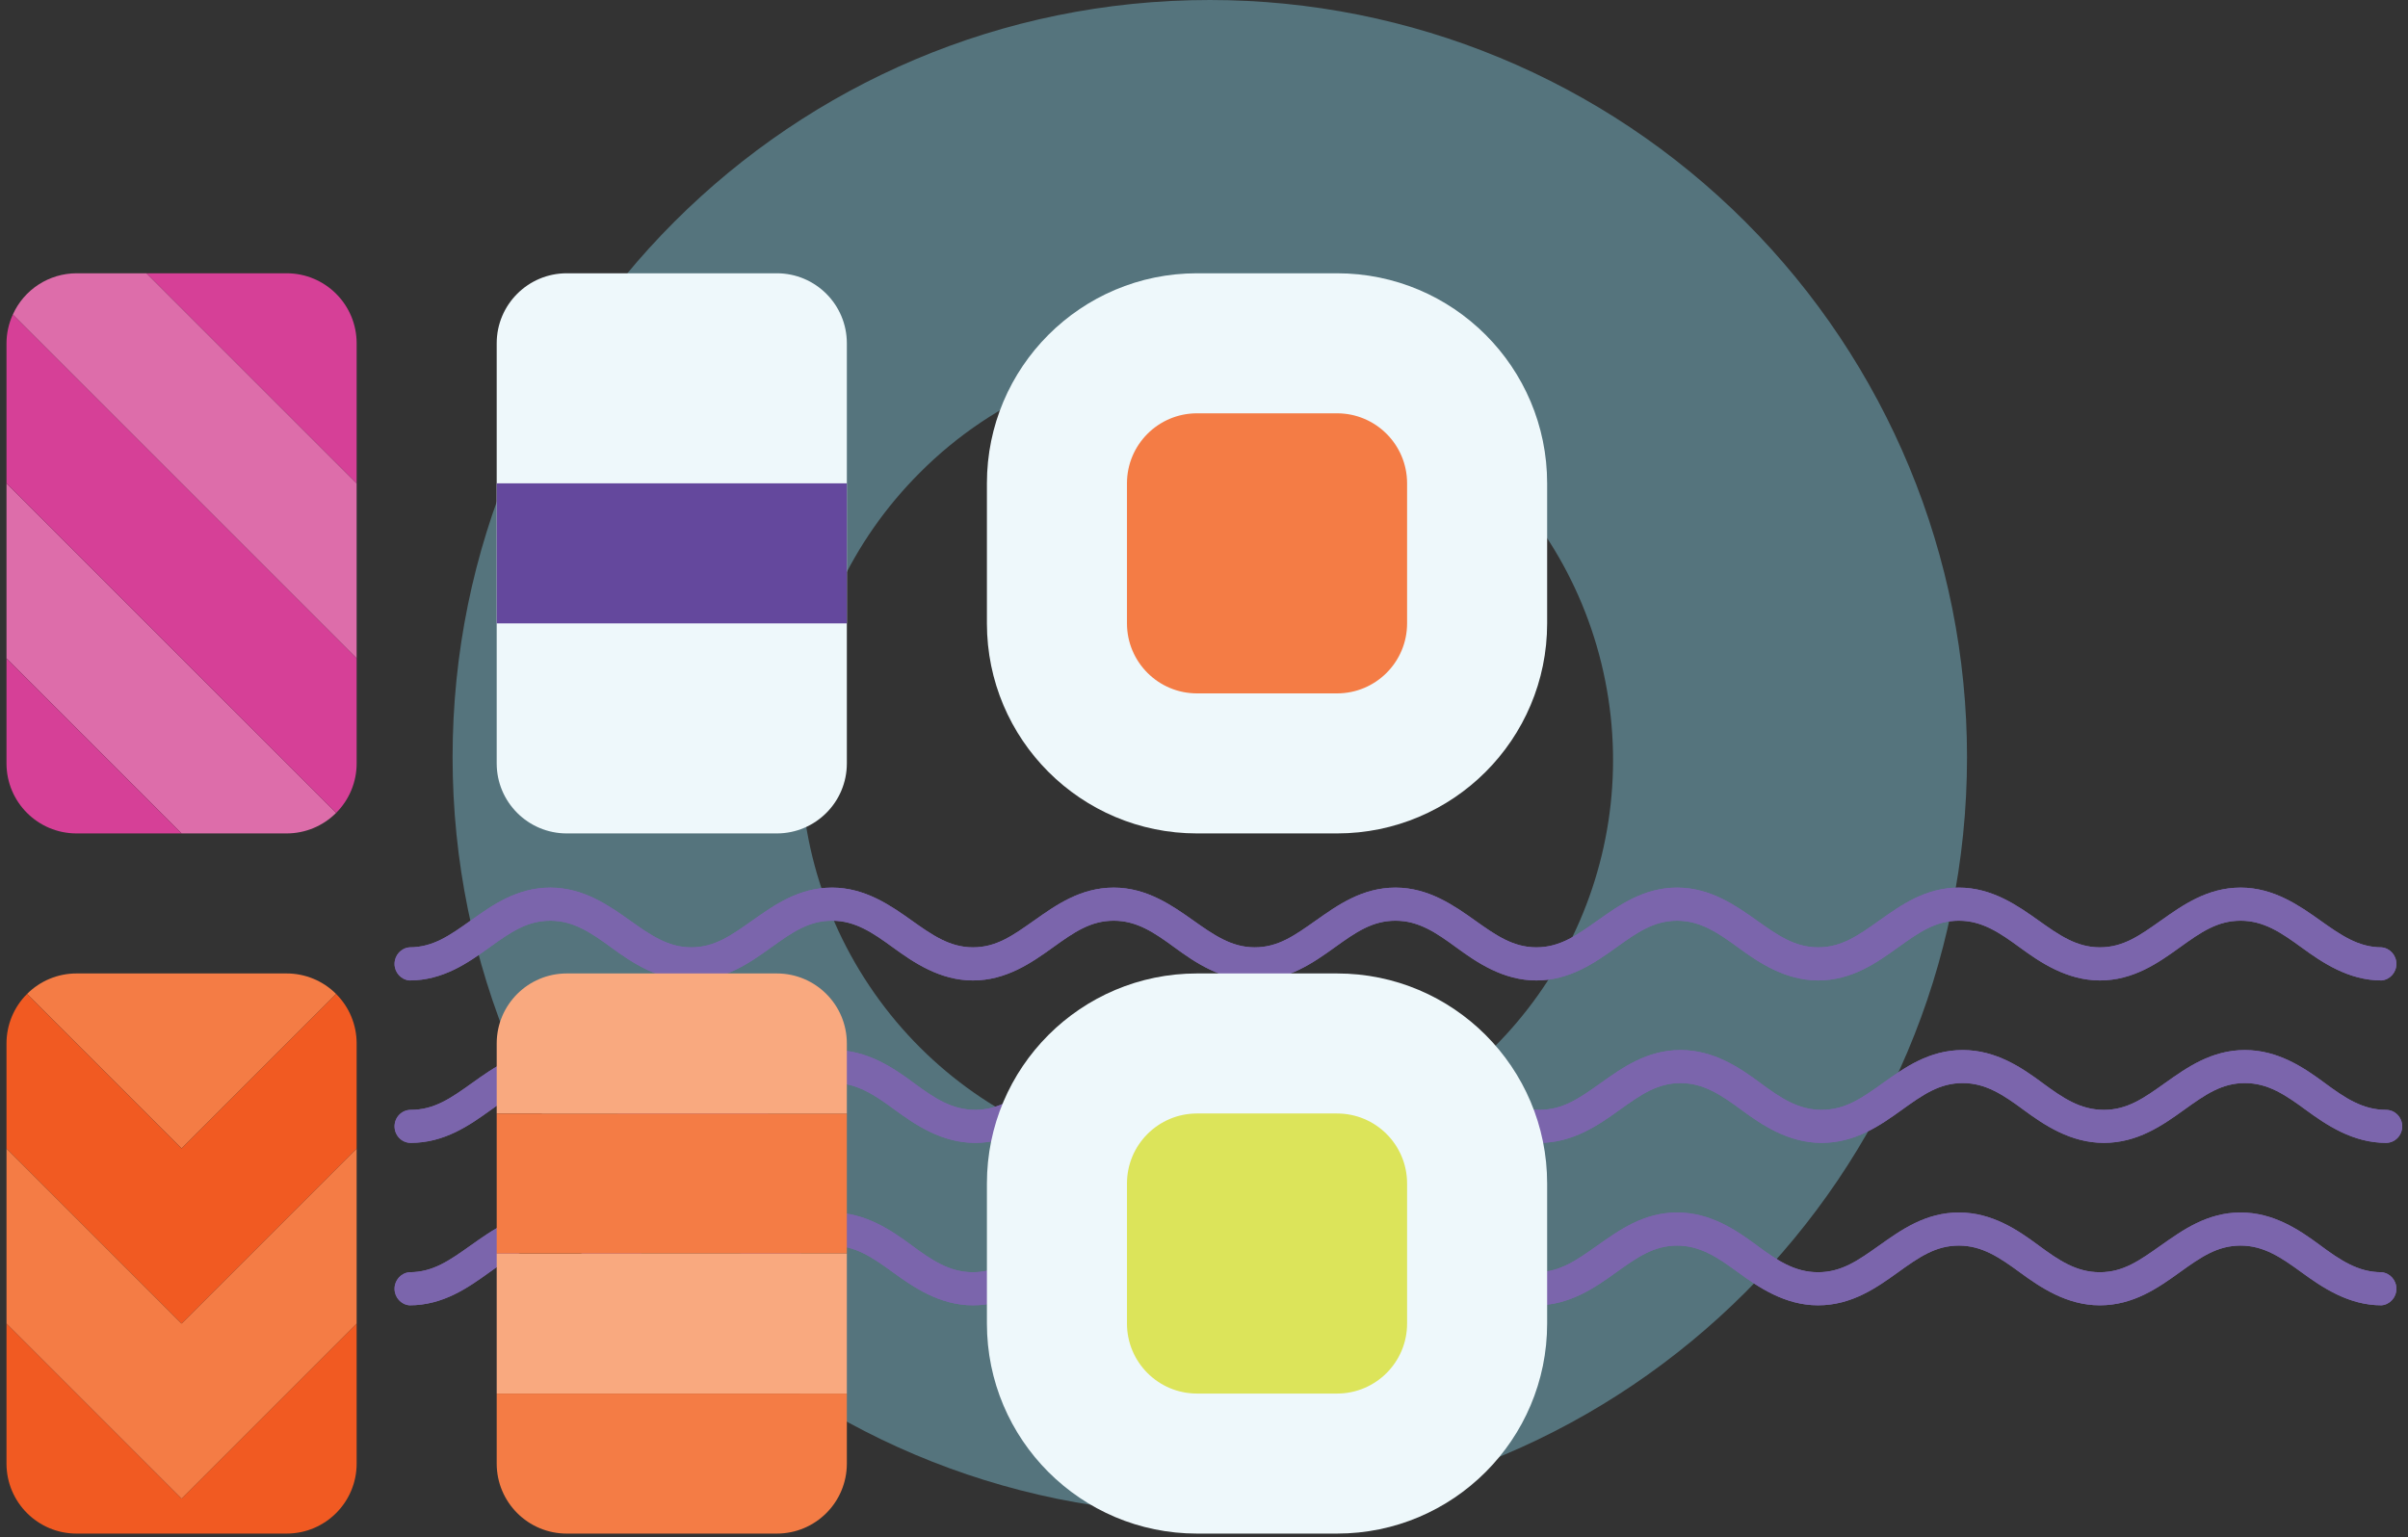 <?xml version="1.0" encoding="UTF-8"?> <svg xmlns="http://www.w3.org/2000/svg" xmlns:xlink="http://www.w3.org/1999/xlink" width="415px" height="265px" viewBox="0 0 415 265" version="1.1"><rect x="0" y="0" width="415" height="265" fill="#333333" stroke="none"/><title>9EF4CAA6-19F8-42F6-BC52-9C18983FB4E2</title><g id="Page-1" stroke="none" stroke-width="1" fill="none" fill-rule="evenodd"><g id="Desktop---Работа-в-Япошке---Сушист" transform="translate(-809, -184)" fill-rule="nonzero"><g id="sushi" transform="translate(809.879, 184)"><path d="M207.116,61 C240.509,61 269.253,84.587 275.768,117.339 C282.284,150.091 264.757,182.884 233.906,195.664 C203.055,208.444 167.472,197.651 148.919,169.886 C130.366,142.12 134.01,105.116 157.622,81.503 C170.722,68.335 188.542,60.953 207.116,61 M207.621,4.43019673e-07 C135.548,4.43019673e-07 77.121,58.427 77.121,130.5 C77.121,202.573 135.548,261 207.621,261 C279.694,261 338.121,202.573 338.121,130.5 C338.124,95.888 324.375,62.694 299.901,38.219 C275.427,13.745 242.232,-0.003 207.621,4.43019673e-07 L207.621,4.43019673e-07 Z" id="Shape" fill="#87D4EB" opacity="0.4"></path><g id="Group-9" transform="translate(67.121, 153)" fill="#7B65AC"><path d="M2.565,16 C8.352,16 12.647,12.973 16.338,10.317 C20.028,7.66 22.851,5.704 26.843,5.704 C30.836,5.704 33.86,7.763 37.349,10.317 C40.837,12.87 45.414,15.979 51.121,16 L51.121,16 C56.908,16 61.203,12.973 64.893,10.317 C68.583,7.66 71.406,5.704 75.399,5.704 C79.391,5.704 82.396,7.763 85.904,10.317 C89.413,12.87 93.97,16 99.677,16 C105.383,16 109.759,12.973 113.449,10.317 C117.139,7.66 119.962,5.704 123.954,5.704 C127.947,5.704 130.951,7.763 134.44,10.317 C137.928,12.87 142.506,16 148.232,16 C153.959,16 158.314,12.973 162.004,10.317 C165.695,7.66 168.518,5.704 172.51,5.704 C176.503,5.704 179.507,7.763 182.996,10.317 C186.484,12.87 191.061,16 196.768,16 C202.474,16 206.85,12.973 210.54,10.317 C214.23,7.66 217.073,5.704 221.046,5.704 C225.018,5.704 228.063,7.763 231.551,10.317 C235.04,12.87 239.617,15.979 245.323,16 L245.323,16 C251.111,16 255.406,12.973 259.096,10.317 C262.786,7.66 265.609,5.704 269.601,5.704 C273.594,5.704 276.618,7.763 280.107,10.317 C283.595,12.87 288.173,15.979 293.879,16 L293.879,16 C299.666,16 303.961,12.973 307.651,10.317 C311.341,7.66 314.164,5.704 318.157,5.704 C322.149,5.704 325.154,7.763 328.662,10.317 C332.171,12.87 336.728,16 342.435,16 C343.885,15.874 345,14.635 345,13.148 C345,11.661 343.885,10.422 342.435,10.296 C338.402,10.296 335.357,8.134 331.848,5.642 C328.34,3.151 323.884,0 318.157,0 C312.43,0 308.196,3.006 304.465,5.642 C300.735,8.278 297.932,10.296 293.879,10.296 C289.826,10.296 286.801,8.134 283.293,5.642 C279.784,3.151 275.348,0 269.601,0 C263.854,0 259.64,3.006 255.93,5.642 C252.22,8.278 249.376,10.296 245.323,10.296 C241.27,10.296 238.246,8.134 234.737,5.642 C231.229,3.151 226.792,0 221.046,0 C215.299,0 211.105,3.006 207.374,5.642 C203.644,8.278 200.821,10.296 196.768,10.296 C192.715,10.296 189.69,8.134 186.181,5.642 C182.673,3.151 178.237,0 172.51,0 C166.783,0 162.549,3.006 158.819,5.642 C155.088,8.278 152.265,10.296 148.232,10.296 C144.199,10.296 141.155,8.134 137.626,5.642 C134.097,3.151 129.681,0 123.954,0 C118.228,0 113.993,3.006 110.263,5.642 C106.532,8.278 103.709,10.296 99.677,10.296 C95.644,10.296 92.599,8.134 89.09,5.642 C85.582,3.151 81.125,0 75.399,0 C69.672,0 65.438,3.006 61.707,5.642 C57.977,8.278 55.154,10.296 51.121,10.296 C47.088,10.296 44.043,8.134 40.535,5.642 C37.026,3.151 32.59,0 26.843,0 C21.096,0 16.882,3.006 13.172,5.642 C9.462,8.278 6.618,10.296 2.565,10.296 C1.115,10.422 0,11.661 0,13.148 C0,14.635 1.115,15.874 2.565,16 L2.565,16 Z" id="Path"></path><path d="M343.213,38.309 C339.173,38.309 336.124,36.247 332.609,33.649 C329.095,31.052 324.631,28 318.895,28 C313.159,28 308.918,30.99 305.181,33.649 C301.445,36.309 298.637,38.309 294.578,38.309 C290.518,38.309 287.488,36.247 283.974,33.649 C280.46,31.052 276.016,28 270.26,28 C264.504,28 260.283,30.99 256.566,33.649 C252.85,36.309 250.002,38.309 245.943,38.309 C241.883,38.309 238.853,36.247 235.339,33.649 C231.825,31.052 227.381,28 221.625,28 C215.869,28 211.668,30.99 207.931,33.649 C204.195,36.309 201.367,38.309 197.307,38.309 C193.248,38.309 190.218,36.247 186.704,33.649 C183.19,31.052 178.746,28 173.01,28 C167.274,28 163.033,30.99 159.296,33.649 C155.56,36.309 152.732,38.309 148.693,38.309 C144.653,38.309 141.603,36.247 138.069,33.649 C134.534,31.052 130.111,28 124.375,28 C118.639,28 114.398,30.99 110.661,33.649 C106.925,36.309 104.097,38.309 100.057,38.309 C96.018,38.309 92.968,36.247 89.454,33.649 C85.94,31.052 81.476,28 75.74,28 C70.004,28 65.762,30.99 62.026,33.649 C58.289,36.309 55.462,38.309 51.422,38.309 C47.383,38.309 44.333,36.247 40.819,33.649 C37.304,31.052 32.861,28 27.105,28 C21.349,28 17.127,30.99 13.411,33.649 C9.695,36.309 6.847,38.309 2.787,38.309 C1.248,38.309 0,39.583 0,41.155 C0,42.726 1.248,44 2.787,44 C8.584,44 12.886,40.99 16.582,38.33 C20.278,35.67 23.106,33.691 27.105,33.691 C31.104,33.691 34.133,35.753 37.628,38.33 C41.122,40.907 45.706,44 51.422,44 L51.422,44 C57.219,44 61.521,40.99 65.217,38.33 C68.913,35.67 71.741,33.691 75.74,33.691 C79.739,33.691 82.748,35.753 86.263,38.33 C89.777,40.907 94.342,44 100.057,44 C105.773,44 110.156,40.99 113.852,38.33 C117.548,35.67 120.376,33.691 124.375,33.691 C128.374,33.691 131.383,35.753 134.878,38.33 C138.372,40.907 142.957,44 148.693,44 C154.429,44 158.791,40.99 162.487,38.33 C166.183,35.67 169.011,33.691 173.01,33.691 C177.009,33.691 180.019,35.753 183.513,38.33 C187.007,40.907 191.592,44 197.307,44 C203.023,44 207.406,40.99 211.102,38.33 C214.798,35.67 217.646,33.691 221.625,33.691 C225.604,33.691 228.654,35.753 232.148,38.33 C235.642,40.907 240.227,44 245.943,44 L245.943,44 C251.739,44 256.041,40.99 259.737,38.33 C263.433,35.67 266.261,33.691 270.26,33.691 C274.259,33.691 277.289,35.753 280.783,38.33 C284.277,40.907 288.862,44 294.578,44 L294.578,44 C300.374,44 304.676,40.99 308.372,38.33 C312.069,35.67 314.896,33.691 318.895,33.691 C322.894,33.691 325.904,35.753 329.418,38.33 C332.932,40.907 337.497,44 343.213,44 C344.752,44 346,42.726 346,41.155 C346,39.583 344.752,38.309 343.213,38.309 L343.213,38.309 Z" id="Path"></path><path d="M342.435,66.296 C338.402,66.296 335.357,64.237 331.848,61.642 C328.34,59.048 323.884,56 318.157,56 C312.43,56 308.196,59.006 304.465,61.642 C300.735,64.278 297.932,66.296 293.879,66.296 C289.826,66.296 286.801,64.237 283.293,61.642 C279.784,59.048 275.348,56 269.601,56 C263.854,56 259.64,59.006 255.93,61.642 C252.22,64.278 249.376,66.296 245.323,66.296 C241.27,66.296 238.246,64.237 234.737,61.642 C231.229,59.048 226.792,56 221.046,56 C215.299,56 211.105,59.006 207.374,61.642 C203.644,64.278 200.821,66.296 196.768,66.296 C192.715,66.296 189.69,64.237 186.181,61.642 C182.673,59.048 178.237,56 172.51,56 C166.783,56 162.549,59.006 158.819,61.642 C155.088,64.278 152.265,66.296 148.232,66.296 C144.199,66.296 141.155,64.237 137.626,61.642 C134.097,59.048 129.681,56 123.954,56 C118.228,56 113.993,59.006 110.263,61.642 C106.532,64.278 103.709,66.296 99.677,66.296 C95.644,66.296 92.599,64.237 89.09,61.642 C85.582,59.048 81.125,56 75.399,56 C69.672,56 65.438,59.006 61.707,61.642 C57.977,64.278 55.154,66.296 51.121,66.296 C47.088,66.296 44.043,64.237 40.535,61.642 C37.026,59.048 32.59,56 26.843,56 C21.096,56 16.882,59.006 13.172,61.642 C9.462,64.278 6.618,66.296 2.565,66.296 C1.115,66.422 0,67.661 0,69.148 C0,70.635 1.115,71.874 2.565,72 C8.352,72 12.647,68.973 16.338,66.317 C20.028,63.66 22.851,61.704 26.843,61.704 C30.836,61.704 33.86,63.763 37.349,66.317 C40.837,68.87 45.414,72 51.121,72 L51.121,72 C56.908,72 61.203,68.973 64.893,66.317 C68.583,63.66 71.406,61.704 75.399,61.704 C79.391,61.704 82.396,63.763 85.904,66.317 C89.413,68.87 93.97,72 99.677,72 C105.383,72 109.759,68.973 113.449,66.317 C117.139,63.66 119.962,61.704 123.954,61.704 C127.947,61.704 130.951,63.763 134.44,66.317 C137.928,68.87 142.506,72 148.232,72 C153.959,72 158.314,68.973 162.004,66.317 C165.695,63.66 168.518,61.704 172.51,61.704 C176.503,61.704 179.507,63.763 182.996,66.317 C186.484,68.87 191.061,72 196.768,72 C202.474,72 206.85,68.973 210.54,66.317 C214.23,63.66 217.073,61.704 221.046,61.704 C225.018,61.704 228.063,63.763 231.551,66.317 C235.04,68.87 239.617,72 245.323,72 L245.323,72 C251.111,72 255.406,68.973 259.096,66.317 C262.786,63.66 265.609,61.704 269.601,61.704 C273.594,61.704 276.618,63.763 280.107,66.317 C283.595,68.87 288.173,72 293.879,72 L293.879,72 C299.666,72 303.961,68.973 307.651,66.317 C311.341,63.66 314.164,61.704 318.157,61.704 C322.149,61.704 325.154,63.763 328.662,66.317 C332.171,68.87 336.728,72 342.435,72 C343.885,71.874 345,70.635 345,69.148 C345,67.661 343.885,66.422 342.435,66.296 L342.435,66.296 Z" id="Path"></path><path d="M2.565,16 C8.352,16 12.647,12.973 16.338,10.317 C20.028,7.66 22.851,5.704 26.843,5.704 C30.836,5.704 33.86,7.763 37.349,10.317 C40.837,12.87 45.414,15.979 51.121,16 L51.121,16 C56.908,16 61.203,12.973 64.893,10.317 C68.583,7.66 71.406,5.704 75.399,5.704 C79.391,5.704 82.396,7.763 85.904,10.317 C89.413,12.87 93.97,16 99.677,16 C105.383,16 109.759,12.973 113.449,10.317 C117.139,7.66 119.962,5.704 123.954,5.704 C127.947,5.704 130.951,7.763 134.44,10.317 C137.928,12.87 142.506,16 148.232,16 C153.959,16 158.314,12.973 162.004,10.317 C165.695,7.66 168.518,5.704 172.51,5.704 C176.503,5.704 179.507,7.763 182.996,10.317 C186.484,12.87 191.061,16 196.768,16 C202.474,16 206.85,12.973 210.54,10.317 C214.23,7.66 217.073,5.704 221.046,5.704 C225.018,5.704 228.063,7.763 231.551,10.317 C235.04,12.87 239.617,15.979 245.323,16 L245.323,16 C251.111,16 255.406,12.973 259.096,10.317 C262.786,7.66 265.609,5.704 269.601,5.704 C273.594,5.704 276.618,7.763 280.107,10.317 C283.595,12.87 288.173,15.979 293.879,16 L293.879,16 C299.666,16 303.961,12.973 307.651,10.317 C311.341,7.66 314.164,5.704 318.157,5.704 C322.149,5.704 325.154,7.763 328.662,10.317 C332.171,12.87 336.728,16 342.435,16 C343.885,15.874 345,14.635 345,13.148 C345,11.661 343.885,10.422 342.435,10.296 C338.402,10.296 335.357,8.134 331.848,5.642 C328.34,3.151 323.884,0 318.157,0 C312.43,0 308.196,3.006 304.465,5.642 C300.735,8.278 297.932,10.296 293.879,10.296 C289.826,10.296 286.801,8.134 283.293,5.642 C279.784,3.151 275.348,0 269.601,0 C263.854,0 259.64,3.006 255.93,5.642 C252.22,8.278 249.376,10.296 245.323,10.296 C241.27,10.296 238.246,8.134 234.737,5.642 C231.229,3.151 226.792,0 221.046,0 C215.299,0 211.105,3.006 207.374,5.642 C203.644,8.278 200.821,10.296 196.768,10.296 C192.715,10.296 189.69,8.134 186.181,5.642 C182.673,3.151 178.237,0 172.51,0 C166.783,0 162.549,3.006 158.819,5.642 C155.088,8.278 152.265,10.296 148.232,10.296 C144.199,10.296 141.155,8.134 137.626,5.642 C134.097,3.151 129.681,0 123.954,0 C118.228,0 113.993,3.006 110.263,5.642 C106.532,8.278 103.709,10.296 99.677,10.296 C95.644,10.296 92.599,8.134 89.09,5.642 C85.582,3.151 81.125,0 75.399,0 C69.672,0 65.438,3.006 61.707,5.642 C57.977,8.278 55.154,10.296 51.121,10.296 C47.088,10.296 44.043,8.134 40.535,5.642 C37.026,3.151 32.59,0 26.843,0 C21.096,0 16.882,3.006 13.172,5.642 C9.462,8.278 6.618,10.296 2.565,10.296 C1.115,10.422 0,11.661 0,13.148 C0,14.635 1.115,15.874 2.565,16 L2.565,16 Z" id="Path"></path><path d="M343.213,38.309 C339.173,38.309 336.124,36.247 332.609,33.649 C329.095,31.052 324.631,28 318.895,28 C313.159,28 308.918,30.99 305.181,33.649 C301.445,36.309 298.637,38.309 294.578,38.309 C290.518,38.309 287.488,36.247 283.974,33.649 C280.46,31.052 276.016,28 270.26,28 C264.504,28 260.283,30.99 256.566,33.649 C252.85,36.309 250.002,38.309 245.943,38.309 C241.883,38.309 238.853,36.247 235.339,33.649 C231.825,31.052 227.381,28 221.625,28 C215.869,28 211.668,30.99 207.931,33.649 C204.195,36.309 201.367,38.309 197.307,38.309 C193.248,38.309 190.218,36.247 186.704,33.649 C183.19,31.052 178.746,28 173.01,28 C167.274,28 163.033,30.99 159.296,33.649 C155.56,36.309 152.732,38.309 148.693,38.309 C144.653,38.309 141.603,36.247 138.069,33.649 C134.534,31.052 130.111,28 124.375,28 C118.639,28 114.398,30.99 110.661,33.649 C106.925,36.309 104.097,38.309 100.057,38.309 C96.018,38.309 92.968,36.247 89.454,33.649 C85.94,31.052 81.476,28 75.74,28 C70.004,28 65.762,30.99 62.026,33.649 C58.289,36.309 55.462,38.309 51.422,38.309 C47.383,38.309 44.333,36.247 40.819,33.649 C37.304,31.052 32.861,28 27.105,28 C21.349,28 17.127,30.99 13.411,33.649 C9.695,36.309 6.847,38.309 2.787,38.309 C1.248,38.309 0,39.583 0,41.155 C0,42.726 1.248,44 2.787,44 C8.584,44 12.886,40.99 16.582,38.33 C20.278,35.67 23.106,33.691 27.105,33.691 C31.104,33.691 34.133,35.753 37.628,38.33 C41.122,40.907 45.706,44 51.422,44 L51.422,44 C57.219,44 61.521,40.99 65.217,38.33 C68.913,35.67 71.741,33.691 75.74,33.691 C79.739,33.691 82.748,35.753 86.263,38.33 C89.777,40.907 94.342,44 100.057,44 C105.773,44 110.156,40.99 113.852,38.33 C117.548,35.67 120.376,33.691 124.375,33.691 C128.374,33.691 131.383,35.753 134.878,38.33 C138.372,40.907 142.957,44 148.693,44 C154.429,44 158.791,40.99 162.487,38.33 C166.183,35.67 169.011,33.691 173.01,33.691 C177.009,33.691 180.019,35.753 183.513,38.33 C187.007,40.907 191.592,44 197.307,44 C203.023,44 207.406,40.99 211.102,38.33 C214.798,35.67 217.646,33.691 221.625,33.691 C225.604,33.691 228.654,35.753 232.148,38.33 C235.642,40.907 240.227,44 245.943,44 L245.943,44 C251.739,44 256.041,40.99 259.737,38.33 C263.433,35.67 266.261,33.691 270.26,33.691 C274.259,33.691 277.289,35.753 280.783,38.33 C284.277,40.907 288.862,44 294.578,44 L294.578,44 C300.374,44 304.676,40.99 308.372,38.33 C312.069,35.67 314.896,33.691 318.895,33.691 C322.894,33.691 325.904,35.753 329.418,38.33 C332.932,40.907 337.497,44 343.213,44 C344.752,44 346,42.726 346,41.155 C346,39.583 344.752,38.309 343.213,38.309 L343.213,38.309 Z" id="Path"></path><path d="M342.435,66.296 C338.402,66.296 335.357,64.237 331.848,61.642 C328.34,59.048 323.884,56 318.157,56 C312.43,56 308.196,59.006 304.465,61.642 C300.735,64.278 297.932,66.296 293.879,66.296 C289.826,66.296 286.801,64.237 283.293,61.642 C279.784,59.048 275.348,56 269.601,56 C263.854,56 259.64,59.006 255.93,61.642 C252.22,64.278 249.376,66.296 245.323,66.296 C241.27,66.296 238.246,64.237 234.737,61.642 C231.229,59.048 226.792,56 221.046,56 C215.299,56 211.105,59.006 207.374,61.642 C203.644,64.278 200.821,66.296 196.768,66.296 C192.715,66.296 189.69,64.237 186.181,61.642 C182.673,59.048 178.237,56 172.51,56 C166.783,56 162.549,59.006 158.819,61.642 C155.088,64.278 152.265,66.296 148.232,66.296 C144.199,66.296 141.155,64.237 137.626,61.642 C134.097,59.048 129.681,56 123.954,56 C118.228,56 113.993,59.006 110.263,61.642 C106.532,64.278 103.709,66.296 99.677,66.296 C95.644,66.296 92.599,64.237 89.09,61.642 C85.582,59.048 81.125,56 75.399,56 C69.672,56 65.438,59.006 61.707,61.642 C57.977,64.278 55.154,66.296 51.121,66.296 C47.088,66.296 44.043,64.237 40.535,61.642 C37.026,59.048 32.59,56 26.843,56 C21.096,56 16.882,59.006 13.172,61.642 C9.462,64.278 6.618,66.296 2.565,66.296 C1.115,66.422 0,67.661 0,69.148 C0,70.635 1.115,71.874 2.565,72 C8.352,72 12.647,68.973 16.338,66.317 C20.028,63.66 22.851,61.704 26.843,61.704 C30.836,61.704 33.86,63.763 37.349,66.317 C40.837,68.87 45.414,72 51.121,72 L51.121,72 C56.908,72 61.203,68.973 64.893,66.317 C68.583,63.66 71.406,61.704 75.399,61.704 C79.391,61.704 82.396,63.763 85.904,66.317 C89.413,68.87 93.97,72 99.677,72 C105.383,72 109.759,68.973 113.449,66.317 C117.139,63.66 119.962,61.704 123.954,61.704 C127.947,61.704 130.951,63.763 134.44,66.317 C137.928,68.87 142.506,72 148.232,72 C153.959,72 158.314,68.973 162.004,66.317 C165.695,63.66 168.518,61.704 172.51,61.704 C176.503,61.704 179.507,63.763 182.996,66.317 C186.484,68.87 191.061,72 196.768,72 C202.474,72 206.85,68.973 210.54,66.317 C214.23,63.66 217.073,61.704 221.046,61.704 C225.018,61.704 228.063,63.763 231.551,66.317 C235.04,68.87 239.617,72 245.323,72 L245.323,72 C251.111,72 255.406,68.973 259.096,66.317 C262.786,63.66 265.609,61.704 269.601,61.704 C273.594,61.704 276.618,63.763 280.107,66.317 C283.595,68.87 288.173,72 293.879,72 L293.879,72 C299.666,72 303.961,68.973 307.651,66.317 C311.341,63.66 314.164,61.704 318.157,61.704 C322.149,61.704 325.154,63.763 328.662,66.317 C332.171,68.87 336.728,72 342.435,72 C343.885,71.874 345,70.635 345,69.148 C345,67.661 343.885,66.422 342.435,66.296 L342.435,66.296 Z" id="Path"></path></g><g id="sushi-(2)" transform="translate(133, 155.968) scale(-1, 1) translate(-133, -155.968) translate(0, 46.968)"><path d="M36.448,0.138 L60.586,0.138 C80.583,0.138 96.793,16.348 96.793,36.345 L96.793,60.483 C96.793,80.48 80.583,96.69 60.586,96.69 L36.448,96.69 C16.452,96.69 0.241,80.48 0.241,60.483 L0.241,36.345 C0.241,16.348 16.452,0.138 36.448,0.138 Z" id="Path" fill="#EEF8FB"></path><path d="M36.448,24.276 L60.586,24.276 C67.252,24.276 72.655,29.679 72.655,36.345 L72.655,60.483 C72.655,67.149 67.252,72.552 60.586,72.552 L36.448,72.552 C29.782,72.552 24.379,67.149 24.379,60.483 L24.379,36.345 C24.379,29.679 29.782,24.276 36.448,24.276 Z" id="Path" fill="#F47C45"></path><path d="M36.448,120.828 L60.586,120.828 C80.583,120.828 96.793,137.038 96.793,157.034 L96.793,181.172 C96.793,201.169 80.583,217.379 60.586,217.379 L36.448,217.379 C16.452,217.379 0.241,201.169 0.241,181.172 L0.241,157.034 C0.241,137.038 16.452,120.828 36.448,120.828 Z" id="Path" fill="#EEF8FB"></path><path d="M36.448,144.966 L60.586,144.966 C67.252,144.966 72.655,150.369 72.655,157.034 L72.655,181.172 C72.655,187.838 67.252,193.241 60.586,193.241 L36.448,193.241 C29.782,193.241 24.379,187.838 24.379,181.172 L24.379,157.034 C24.379,150.369 29.782,144.966 36.448,144.966 Z" id="Path" fill="#DCE45A"></path><path d="M133,0.138 L169.207,0.138 C175.873,0.138 181.276,5.541 181.276,12.207 L181.276,84.621 C181.276,91.287 175.873,96.69 169.207,96.69 L133,96.69 C126.334,96.69 120.931,91.287 120.931,84.621 L120.931,12.207 C120.931,5.541 126.334,0.138 133,0.138 Z" id="Path" fill="#EEF8FB"></path><polygon id="Path" fill="#64489D" points="120.931 36.345 181.276 36.345 181.276 60.483 120.931 60.483"></polygon><g id="Group" transform="translate(120.931, 120.828)" fill="#F9A97F"><polygon id="Path" points="0 48.276 60.345 48.276 60.345 72.414 0 72.414"></polygon><path d="M60.345,12.069 C60.345,5.403 54.942,0 48.276,0 L12.069,0 C5.403,0 0,5.403 0,12.069 L0,24.138 L60.345,24.138 L60.345,12.069 Z" id="Path"></path></g><g id="Group" transform="translate(120.931, 144.966)" fill="#F47C45"><path d="M0,60.345 C0,67.011 5.403,72.414 12.069,72.414 L48.276,72.414 C54.942,72.414 60.345,67.011 60.345,60.345 L60.345,48.276 L0,48.276 L0,60.345 Z" id="Path"></path><polygon id="Path" points="0 0 60.345 0 60.345 24.138 0 24.138"></polygon></g><path d="M217.483,96.69 L235.586,96.69 L265.759,66.517 L265.759,36.345 L208.95,93.153 C211.211,95.42 214.281,96.693 217.483,96.69 Z" id="Path" fill="#DD6DAA"></path><path d="M253.69,96.69 C260.355,96.69 265.759,91.287 265.759,84.621 L265.759,66.517 L235.586,96.69 L253.69,96.69 Z" id="Path" fill="#D64097"></path><path d="M253.69,0.138 L241.621,0.138 L205.414,36.345 L205.414,66.517 L264.672,7.259 C262.729,2.933 258.431,0.148 253.69,0.138 Z" id="Path" fill="#DD6DAA"></path><g id="Group" transform="translate(205.414, 0.138)" fill="#D64097"><path d="M12.069,0 C5.403,0 0,5.403 0,12.069 L0,36.207 L36.207,0 L12.069,0 Z" id="Path"></path><path d="M-5.35334801e-06,66.379 L-5.35334801e-06,84.483 C-0.003,87.684 1.27,90.755 3.536,93.016 L60.345,36.207 L60.345,12.069 C60.34,10.361 59.969,8.674 59.259,7.121 L-5.35334801e-06,66.379 Z" id="Path"></path></g><path d="M262.222,124.364 C259.962,122.097 256.891,120.825 253.69,120.828 L217.483,120.828 C214.281,120.825 211.211,122.097 208.95,124.364 L235.586,151 L262.222,124.364 Z" id="Path" fill="#F47C45"></path><path d="M205.414,181.172 L205.414,205.31 C205.414,211.976 210.817,217.379 217.483,217.379 L253.69,217.379 C260.355,217.379 265.759,211.976 265.759,205.31 L265.759,181.172 L235.586,211.345 L205.414,181.172 Z" id="Path" fill="#F15A22"></path><polygon id="Path" fill="#F47C45" points="205.414 151 205.414 181.172 235.586 211.345 265.759 181.172 265.759 151 235.586 181.172"></polygon><path d="M235.586,151 L208.95,124.364 C206.683,126.624 205.411,129.695 205.414,132.897 L205.414,151 L235.586,181.172 L265.759,151 L265.759,132.897 C265.762,129.695 264.489,126.624 262.222,124.364 L235.586,151 Z" id="Path" fill="#F15A22"></path></g></g></g></g></svg> 